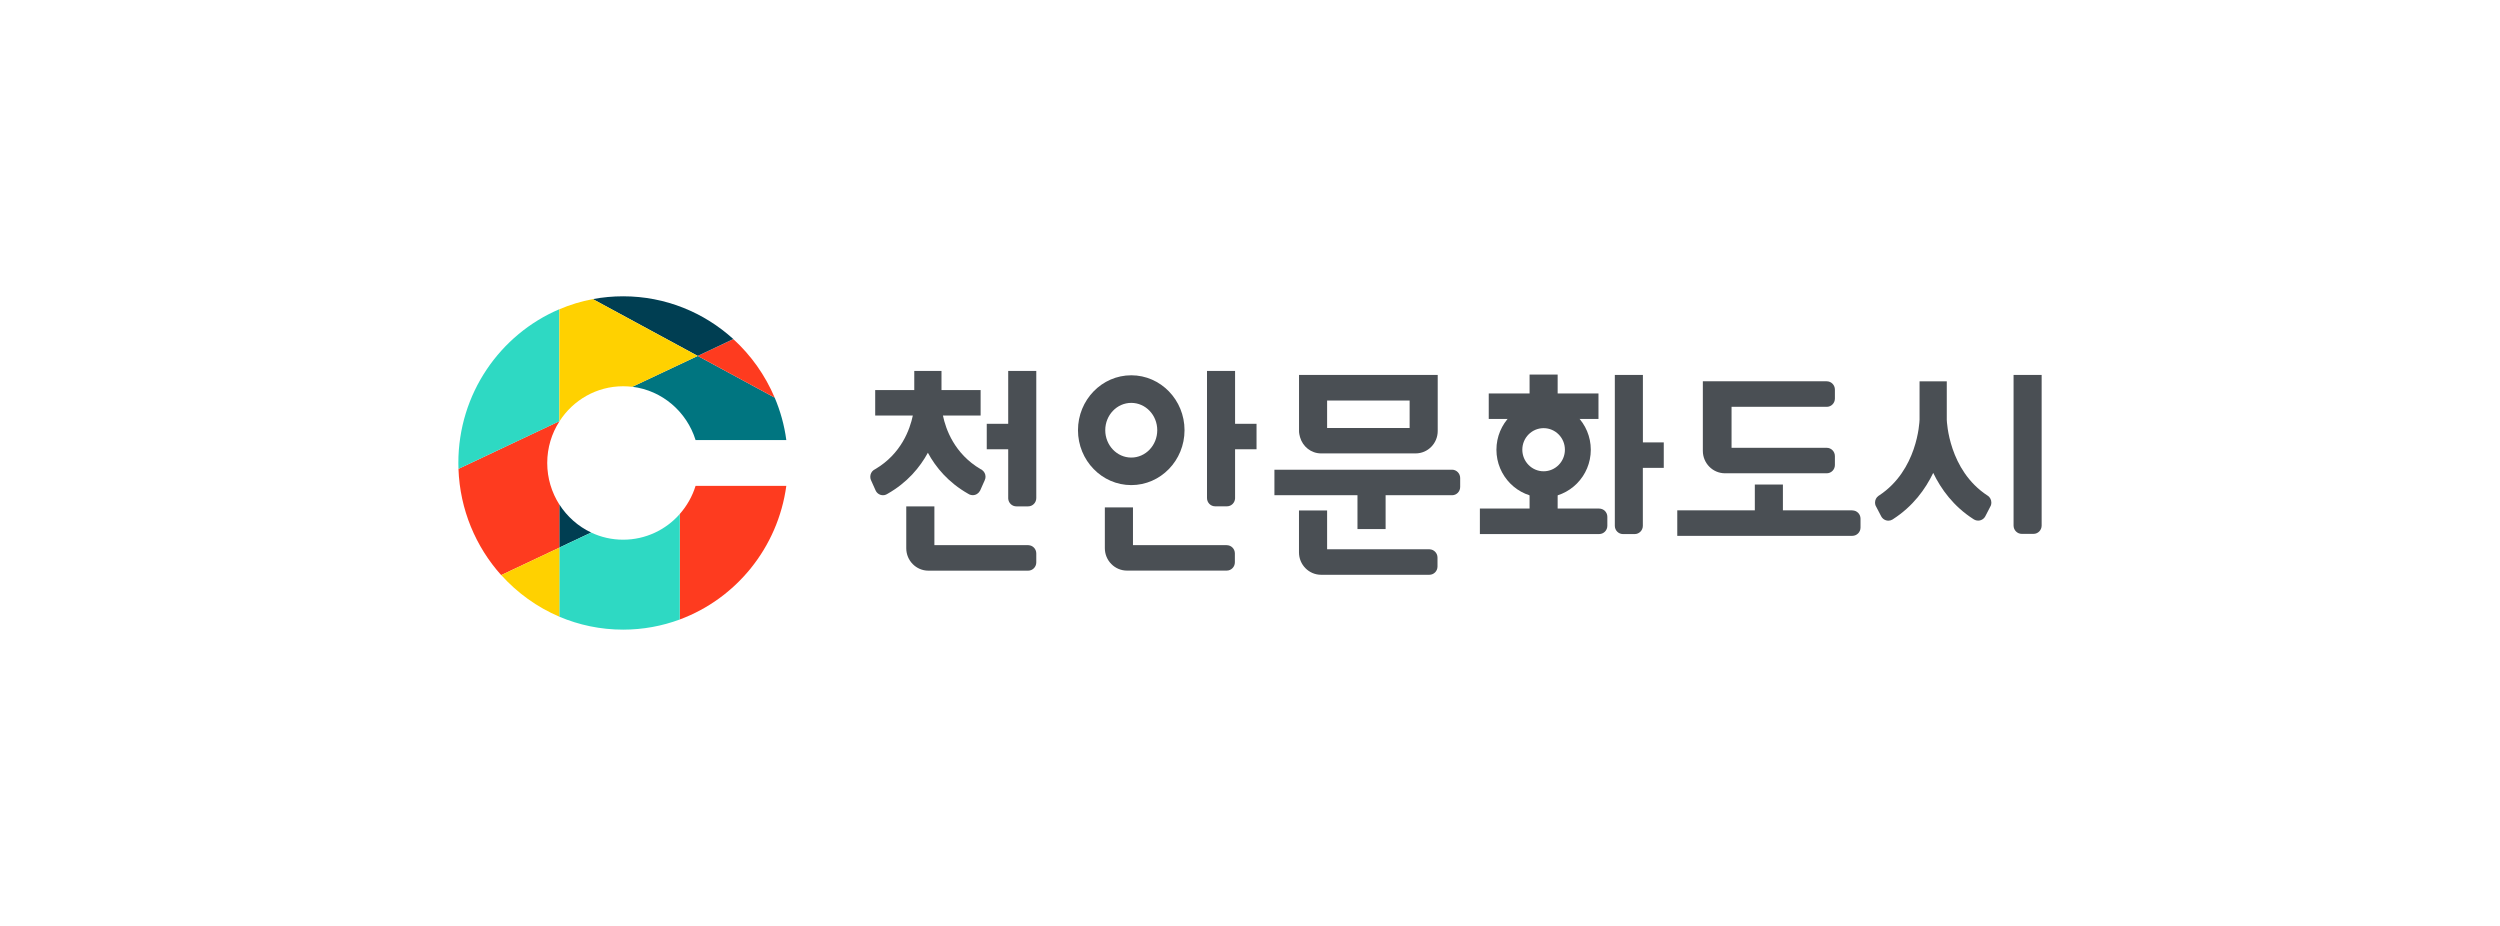 <svg width="270" height="100" viewBox="0 0 270 100" fill="none" xmlns="http://www.w3.org/2000/svg">
<path d="M168.226 42.494V40.453H165.194V42.494H160.784V45.246H172.636V42.494H168.226Z" fill="#4A4F54"/>
<path d="M166.71 53.727C163.897 53.727 161.614 51.412 161.614 48.572C161.614 45.733 163.897 43.418 166.71 43.418C169.523 43.418 171.806 45.733 171.806 48.572C171.806 51.412 169.523 53.727 166.71 53.727ZM166.71 46.24C165.436 46.24 164.41 47.284 164.41 48.567C164.41 49.849 165.442 50.899 166.71 50.899C167.978 50.899 169.01 49.855 169.01 48.567C169.01 47.278 167.978 46.24 166.71 46.24Z" fill="#4A4F54"/>
<path d="M122.176 52.391C119.005 52.391 116.422 49.732 116.422 46.461C116.422 43.19 119.005 40.531 122.176 40.531C125.347 40.531 127.929 43.19 127.929 46.461C127.929 49.732 125.352 52.391 122.176 52.391ZM122.176 43.511C120.625 43.511 119.368 44.834 119.368 46.461C119.368 48.088 120.625 49.417 122.176 49.417C123.727 49.417 124.983 48.094 124.983 46.461C124.983 44.829 123.727 43.511 122.176 43.511Z" fill="#4A4F54"/>
<path d="M140.295 40.508V46.554C140.295 46.618 140.295 46.741 140.33 46.904C140.347 46.998 140.37 47.108 140.405 47.219C140.693 48.228 141.592 48.968 142.682 48.968H152.886C154.206 48.968 155.273 47.884 155.273 46.549V40.496H140.29L140.295 40.508ZM143.328 43.26H152.24V46.222H143.328V43.26Z" fill="#4A4F54"/>
<path d="M156.817 50.732H137.637V53.485H146.607V57.141H149.646V53.485H156.783C156.783 53.485 156.806 53.485 156.817 53.485C156.829 53.485 156.84 53.485 156.852 53.485C157.325 53.467 157.699 53.076 157.699 52.593V51.624C157.699 51.129 157.301 50.727 156.817 50.727V50.732Z" fill="#4A4F54"/>
<path d="M214.686 53.545C214.686 53.545 214.663 53.533 214.651 53.522C210.454 50.781 210.264 45.539 210.252 45.341V41.184H207.312V45.324C207.301 45.65 207.076 50.781 202.954 53.504C202.925 53.522 202.891 53.545 202.862 53.563C202.643 53.726 202.504 53.982 202.504 54.28C202.504 54.396 202.527 54.501 202.562 54.6C202.591 54.665 202.62 54.729 202.66 54.787L203.162 55.749C203.306 56.035 203.606 56.233 203.946 56.233C204.101 56.233 204.245 56.192 204.372 56.117C204.401 56.099 204.436 56.076 204.464 56.058C206.598 54.682 207.935 52.845 208.788 51.073C209.641 52.84 210.979 54.682 213.112 56.052C213.146 56.076 213.181 56.099 213.216 56.117C213.337 56.187 213.481 56.227 213.631 56.227C213.994 56.227 214.305 56.012 214.444 55.697C214.444 55.708 214.968 54.682 214.968 54.682L215.003 54.618C215.049 54.513 215.066 54.396 215.066 54.274C215.066 53.971 214.916 53.703 214.686 53.539V53.545Z" fill="#4A4F54"/>
<path d="M217.465 40.492V56.76C217.465 57.256 217.863 57.658 218.353 57.658H219.616C220.106 57.658 220.498 57.256 220.498 56.76V40.492H217.459H217.465Z" fill="#4A4F54"/>
<path d="M106.08 50.768C106.022 50.727 105.965 50.686 105.895 50.663C103.071 48.995 102.142 46.354 101.837 44.879H105.907V42.127H101.681V40.062H98.741V42.127H94.521V44.879H98.585C98.274 46.366 97.34 49.007 94.533 50.663C94.469 50.692 94.406 50.727 94.354 50.768C94.129 50.931 93.991 51.194 93.991 51.491C93.991 51.614 94.014 51.73 94.06 51.841L94.544 52.92L94.567 52.972C94.706 53.275 95.011 53.485 95.363 53.485C95.484 53.485 95.599 53.462 95.697 53.415C95.749 53.386 95.807 53.357 95.859 53.328C98.003 52.109 99.352 50.471 100.211 48.896C101.064 50.471 102.413 52.109 104.564 53.328C104.616 53.363 104.667 53.392 104.725 53.415C104.829 53.456 104.944 53.479 105.059 53.479C105.405 53.479 105.699 53.275 105.849 52.99L105.89 52.902L106.362 51.841V51.829C106.414 51.724 106.437 51.608 106.437 51.485C106.437 51.188 106.293 50.931 106.074 50.768H106.08Z" fill="#4A4F54"/>
<path d="M108.886 40.059V45.767H106.569V48.519H108.886V53.843C108.915 54.315 109.296 54.688 109.768 54.688H111.037C111.527 54.688 111.919 54.286 111.919 53.79V40.059H108.886Z" fill="#4A4F54"/>
<path d="M111.071 58.874C111.071 58.874 111.048 58.874 111.037 58.874C111.025 58.874 111.014 58.874 111.002 58.874H100.914V54.688H97.876V59.212C97.876 60.548 98.948 61.632 100.268 61.632H111.037C111.527 61.632 111.919 61.23 111.919 60.74V59.772C111.919 59.288 111.544 58.897 111.071 58.88V58.874Z" fill="#4A4F54"/>
<path d="M132.484 58.873H122.361V54.797H119.323V59.205C119.323 60.54 120.395 61.625 121.715 61.625H132.484C132.974 61.625 133.366 61.222 133.366 60.733V59.771C133.366 59.275 132.974 58.879 132.484 58.879V58.873Z" fill="#4A4F54"/>
<path d="M135.706 48.519V45.767H133.388V40.059H130.356V53.79C130.356 54.28 130.742 54.677 131.226 54.682H132.524C132.991 54.677 133.365 54.298 133.388 53.831C133.388 53.819 133.388 53.761 133.388 53.75V48.519H135.706Z" fill="#4A4F54"/>
<path d="M197.264 43.938H197.299C197.783 43.932 198.169 43.535 198.169 43.046V42.078C198.169 41.582 197.777 41.18 197.287 41.18H183.907V48.696C183.907 50.031 184.979 51.115 186.299 51.115H197.287C197.777 51.115 198.169 50.713 198.169 50.223V49.261C198.169 48.766 197.777 48.363 197.287 48.363H187.008V43.938H197.27H197.264Z" fill="#4A4F54"/>
<path d="M200.048 55.119C200.048 55.119 200.048 55.119 200.043 55.119H192.554V52.332H189.521V55.119H181.145V57.871H200.048C200.538 57.871 200.936 57.469 200.936 56.979V56.017C200.936 55.522 200.544 55.125 200.054 55.125L200.048 55.119Z" fill="#4A4F54"/>
<path d="M173.593 56.767V55.817C173.593 55.321 173.196 54.925 172.706 54.925C173.196 54.925 168.226 54.925 168.226 54.925V51.922H165.194V54.925H159.827V57.677H172.717C173.196 57.677 173.588 57.281 173.593 56.797V56.785V56.773V56.767Z" fill="#4A4F54"/>
<path d="M177.433 47.779V40.496H174.401V56.788C174.401 57.283 174.799 57.68 175.283 57.68H176.545C177.035 57.68 177.427 57.277 177.427 56.788C177.427 57.283 177.427 50.531 177.427 50.531H179.687V47.779H177.427H177.433Z" fill="#4A4F54"/>
<path d="M154.402 59.319C154.402 59.319 154.379 59.319 154.368 59.319C154.356 59.319 154.345 59.319 154.333 59.319H143.328V55.133H140.29V59.658C140.29 60.993 141.362 62.077 142.682 62.077H154.368C154.858 62.077 155.25 61.675 155.25 61.185V60.217C155.25 59.733 154.869 59.343 154.402 59.325V59.319Z" fill="#4A4F54"/>
<path d="M68.29 41.771C71.519 42.167 74.171 44.465 75.122 47.526H84.922C84.709 45.922 84.277 44.383 83.666 42.943L75.353 38.441L68.29 41.771Z" fill="#007580"/>
<path d="M83.666 42.946C82.639 40.52 81.106 38.363 79.198 36.625L75.353 38.444L83.666 42.946Z" fill="#FE3B1F"/>
<path d="M79.204 36.624C76.05 33.755 71.876 32 67.299 32C66.18 32 65.085 32.105 64.024 32.303L75.353 38.437L79.198 36.618L79.204 36.624Z" fill="#003E52"/>
<path d="M84.922 52.473H75.122C74.77 53.61 74.182 54.642 73.415 55.511V66.904C79.492 64.653 84.011 59.149 84.922 52.473Z" fill="#FE3B1F"/>
<path d="M60.404 45.521C60.404 45.521 60.422 45.498 60.433 45.48L60.404 45.492V45.521Z" fill="#231F20"/>
<path d="M63.851 57.516C62.439 56.852 61.245 55.79 60.404 54.473V59.137L63.851 57.511V57.516Z" fill="#003E52"/>
<path d="M60.404 66.602C62.525 67.5 64.849 68.001 67.299 68.001C69.449 68.001 71.507 67.611 73.415 66.905V55.512C71.916 57.22 69.726 58.287 67.299 58.287C66.065 58.287 64.9 58.013 63.851 57.517L60.404 59.144V66.602Z" fill="#2ED9C3"/>
<path d="M60.404 45.521V45.492L49.514 50.635C49.67 55.049 51.388 59.055 54.126 62.11L60.404 59.148V54.483C59.586 53.189 59.101 51.656 59.101 50.005C59.101 48.355 59.58 46.822 60.404 45.527V45.521Z" fill="#FE3B1F"/>
<path d="M54.132 62.107C55.867 64.031 58 65.576 60.41 66.602V59.145L54.132 62.107Z" fill="#FFD100"/>
<path d="M60.404 33.398C53.999 36.127 49.502 42.53 49.502 49.999C49.502 50.215 49.514 50.425 49.514 50.635L60.404 45.498V33.398Z" fill="#2ED9C3"/>
<path d="M60.433 45.483C61.897 43.214 64.422 41.716 67.299 41.716C67.633 41.716 67.962 41.739 68.29 41.774L75.352 38.445L64.03 32.305C62.773 32.538 61.563 32.911 60.41 33.401V45.494L60.438 45.483H60.433Z" fill="#FFD100"/>
</svg>
